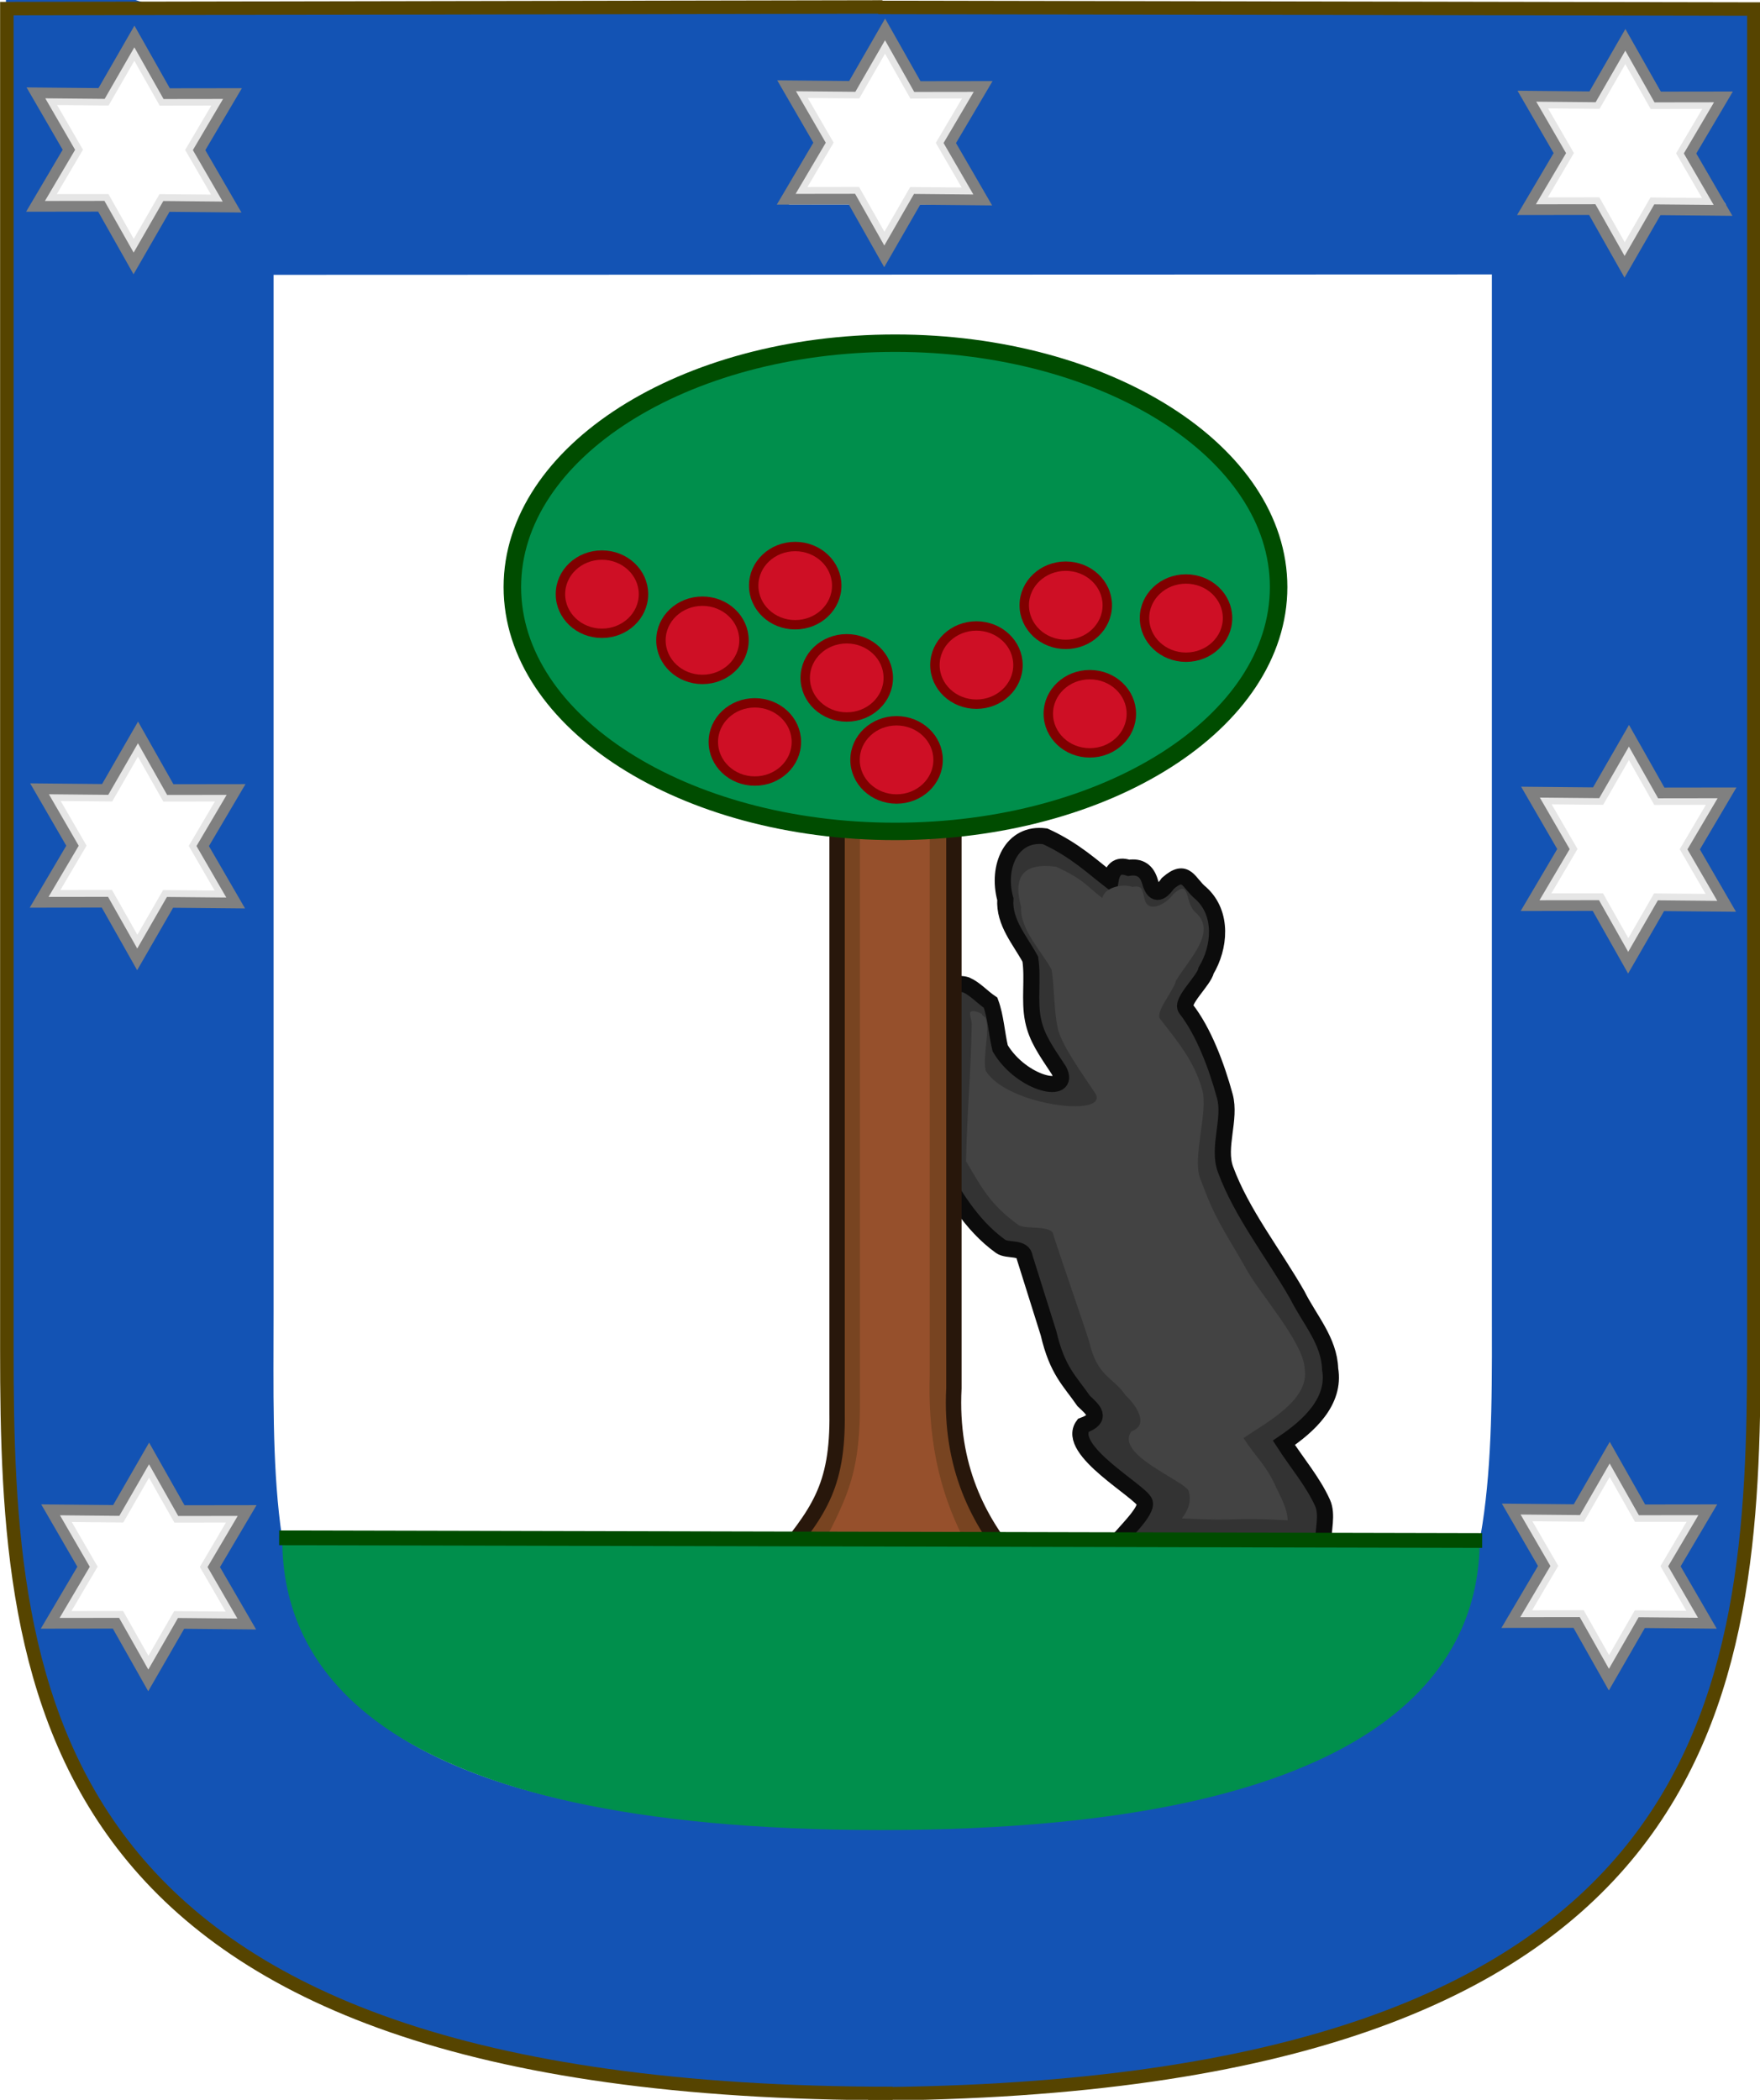 <?xml version="1.0" encoding="UTF-8" standalone="no"?>
<!-- Created with Inkscape (http://www.inkscape.org/) -->

<svg
   xmlns:dc="http://purl.org/dc/elements/1.1/"
   xmlns:cc="http://creativecommons.org/ns#"
   xmlns:rdf="http://www.w3.org/1999/02/22-rdf-syntax-ns#"
   xmlns:svg="http://www.w3.org/2000/svg"
   xmlns="http://www.w3.org/2000/svg"
   xmlns:xlink="http://www.w3.org/1999/xlink"
   version="1.1"
   width="776.307"
   height="926.201"
   id="svg14696">
  <defs
     id="defs14698" />
  <style
     type="text/css"
     id="style33631" />
  <style
     type="text/css"
     id="style33631-3" />
  <g
     transform="matrix(1.198,0,0,1.198,-114.751,-328.645)"
     id="g162778">
    <g
       transform="matrix(2.607,0,0,2.607,67.799,1.727)"
       id="layer1">
      <g
         transform="matrix(1.092,0,0,1.086,-14.504,-89.229)"
         id="g11983">
        <path
           d="m 41.188,196.887 0,152.203 c 0,39.299 -3.547,84.501 96.02,84.501 98.678,0 96.156,-47.25 96.156,-85.981 l 0,-150.787 -192.175,0.064 z"
           id="path4448"
           style="fill:#ffffff;fill-opacity:1;fill-rule:evenodd;stroke:#1353b4;stroke-width:34.614;stroke-linecap:butt;stroke-linejoin:miter;stroke-miterlimit:4;stroke-opacity:1;stroke-dasharray:none" />
        <path
           d="m 194.271,379.183 c -0.077,-1.75 0.577,-3.75 -0.112,-5.285 -1.241,-2.768 -3.332,-5.215 -4.998,-7.823 3.168,-2.158 6.705,-5.347 5.978,-9.604 -0.114,-3.661 -2.687,-6.458 -4.238,-9.599 -3.098,-5.448 -7.199,-10.621 -9.293,-16.344 -1.059,-2.893 0.724,-6.532 -0.084,-9.521 -1.064,-3.937 -2.749,-8.434 -5.026,-11.363 -0.738,-0.949 2.337,-3.662 2.61,-4.999 1.752,-2.937 2.231,-7.356 -0.665,-10.02 -1.643,-1.322 -1.877,-3.429 -4.302,-1.286 -0.99,1.428 -1.791,1.579 -2.299,-0.229 -0.401,-1.408 -1.301,-2.041 -2.763,-1.8 -1.477,-0.511 -2.114,0.276 -2.356,1.672 -2.296,-1.777 -4.591,-3.999 -8.442,-5.776 -4.326,-0.569 -6.315,3.919 -5.147,8.181 -0.194,3.036 1.885,5.3 3.227,7.797 0.388,2.562 -0.165,5.368 0.355,7.919 0.475,2.33 1.608,3.903 3.341,6.539 1.725,3.264 -4.786,1.88 -7.591,-2.87 -0.457,-1.947 -0.569,-4.103 -1.236,-5.923 -1.07,-0.72 -2.01,-1.813 -3.155,-2.316 -1.875,-0.607 -5.25,1.29 -5.35,2.491 -0.132,7.019 1.713,14.039 1.581,21.058 2.074,3.481 4.248,7.563 8.199,10.442 0.92,0.671 2.984,0.009 3.136,1.459 1.028,3.29 2.057,6.581 3.085,9.871 1.127,4.85 2.706,6.127 4.536,8.78 1.25,1.18 2.51,2.238 -0.065,3.189 -2.343,3.218 7.603,8.637 7.97,10.025 0.299,1.13 -2.518,3.777 -3.555,5.11 8.738,0.444 17.921,-0.222 26.66,0.222 z"
           id="path11106"
           style="fill:#333333;fill-opacity:1;fill-rule:evenodd;stroke:#0c0c0c;stroke-width:2.09;stroke-miterlimit:4;stroke-opacity:1;stroke-dasharray:none" />
        <path
           d="m 149.406,205.039 -8.09,0 -4.045,7.006 -4.045,-7.006 -8.09,0 5.129,-7.006 -5.129,-7.006 8.09,0 4.045,-7.006 4.045,7.006 8.09,0 -5.129,7.006 5.129,7.006 z"
           id="path1594"
           style="fill:#ffffff;fill-opacity:1;fill-rule:evenodd;stroke:none" />
        <use
           transform="translate(-96.92,0)"
           id="use7564"
           x="0"
           y="0"
           width="275"
           height="500"
           xlink:href="#path1594" />
        <use
           transform="translate(96.92,0)"
           id="use7566"
           x="0"
           y="0"
           width="275"
           height="500"
           xlink:href="#path1594" />
        <use
           transform="translate(-96.92,90.986)"
           id="use7568"
           style="fill:#ffff00;fill-opacity:1;stroke:#808080;stroke-width:2.818;stroke-miterlimit:4;stroke-opacity:1;stroke-dasharray:none"
           x="0"
           y="0"
           width="275"
           height="500"
           xlink:href="#path1594" />
        <use
           transform="translate(96.92,90.986)"
           id="use7572"
           x="0"
           y="0"
           width="275"
           height="500"
           xlink:href="#path1594" />
        <path
           d="m 131.373,284.541 15.107,0 0,10.636 0,10.636 0,10.636 0,10.636 0,10.636 0,10.636 0,10.636 c -0.513,10.117 3.149,17.3 7.912,22.855 l -30.931,0 c 5.411,-6.661 8.045,-9.857 7.912,-19.639 z"
           id="rect9354"
           style="fill:#784421;fill-opacity:1;fill-rule:evenodd;stroke:#28170b;stroke-width:1.986;stroke-miterlimit:4;stroke-opacity:1;stroke-dasharray:none" />
        <path
           d="m 134.329,285.867 9.027,0 0,10.203 0,10.203 0,10.203 0,10.203 0,10.203 0,10.203 0,10.203 c -0.307,9.705 1.882,16.596 4.728,21.925 l -18.483,0 c 3.233,-6.39 4.807,-9.456 4.728,-18.84 z"
           id="rect9354-8"
           style="fill:#96502c;fill-opacity:1;fill-rule:evenodd;stroke:none" />
        <path
           d="m 89.376,254.792 c 0,-17.554 22.176,-31.715 49.504,-31.715 27.329,0 49.596,14.161 49.596,31.715 0,17.569 -22.176,31.777 -49.596,31.777 -27.329,0 -49.504,-14.208 -49.504,-31.777 z"
           id="path7584"
           style="font-size:12px;fill:#008f4c;fill-opacity:1;stroke:#004c00;stroke-width:2.264;stroke-miterlimit:4;stroke-opacity:1;stroke-dasharray:none" />
        <path
           d="m 95.595,255.714 c 0,-2.812 2.403,-5.081 5.365,-5.081 2.962,0 5.375,2.269 5.375,5.081 0,2.815 -2.403,5.091 -5.375,5.091 -2.962,0 -5.365,-2.276 -5.365,-5.091 z"
           id="use8459"
           style="font-size:12px;fill:#ce0f25;fill-opacity:1;stroke:#800000;stroke-width:1.219;stroke-miterlimit:4;stroke-opacity:1;stroke-dasharray:none" />
        <use
           transform="translate(24.993,-1.111)"
           id="use9336"
           x="0"
           y="0"
           width="275"
           height="500"
           xlink:href="#use8459" />
        <use
           transform="translate(12.997,5.998)"
           id="use9338"
           x="0"
           y="0"
           width="275"
           height="500"
           xlink:href="#use8459" />
        <use
           transform="translate(19.773,19.217)"
           id="use9340"
           x="0"
           y="0"
           width="275"
           height="500"
           xlink:href="#use8459" />
        <use
           transform="translate(31.658,10.886)"
           id="use9342"
           x="0"
           y="0"
           width="275"
           height="500"
           xlink:href="#use8459" />
        <use
           transform="translate(38.101,21.55)"
           id="use9344"
           x="0"
           y="0"
           width="275"
           height="500"
           xlink:href="#use8459" />
        <use
           transform="translate(48.432,9.22)"
           id="use9346"
           x="0"
           y="0"
           width="275"
           height="500"
           xlink:href="#use8459" />
        <use
           transform="translate(59.984,1.444)"
           id="use9348"
           x="0"
           y="0"
           width="275"
           height="500"
           xlink:href="#use8459" />
        <use
           transform="translate(75.536,3.11)"
           id="use9350"
           x="0"
           y="0"
           width="275"
           height="500"
           xlink:href="#use8459" />
        <use
           transform="translate(63.095,15.552)"
           id="use9352"
           x="0"
           y="0"
           width="275"
           height="500"
           xlink:href="#use8459" />
        <path
           d="m 59.625,378.74 c 0,16.197 11.857,37.699 77.428,37.699 65.793,0 77.428,-21.735 77.428,-37.699 l -154.856,0 z"
           id="path10230"
           style="fill:#008f4c;fill-opacity:1;fill-rule:evenodd;stroke:none" />
      </g>
    </g>
    <path
       d="m 569.895,834.074 c -0.207,-4.706 -2.787,-8.806 -4.649,-12.933 -3.358,-7.443 -7.114,-10.331 -11.621,-17.343 8.569,-5.802 24.47,-14.09 22.502,-25.536 -0.308,-9.844 -17.697,-28.98 -21.893,-37.425 -8.38,-14.649 -10.932,-17.326 -16.599,-32.713 -2.865,-7.779 3.009,-24.394 0.825,-32.43 -2.877,-10.585 -9.369,-18.299 -15.527,-26.174 -1.995,-2.551 5.077,-10.5 5.817,-14.095 4.74,-7.898 15.221,-17.847 7.388,-25.01 -4.445,-3.554 -1.74,-12.72 -8.301,-6.957 -2.679,3.839 -9.158,7.121 -10.534,2.261 -1.085,-3.787 -0.643,-5.489 -4.598,-4.841 -3.996,-1.373 -10.392,0.382 -11.047,4.135 -6.21,-4.779 -6.668,-6.798 -17.085,-11.577 -11.701,-1.529 -16.005,3.349 -12.843,14.807 -0.524,8.164 7.615,16.407 11.247,23.122 1.051,6.888 0.799,14.497 2.206,21.358 1.284,6.265 9.319,17.292 14.007,24.382 4.667,8.778 -32.893,4.206 -40.481,-8.565 -1.237,-5.235 1.724,-14.633 -0.082,-19.525 -2.893,-1.935 0.426,-0.631 -2.671,-1.982 -5.072,-1.631 -2.136,1.842 -2.409,5.072 -0.358,18.874 -1.709,30.95 -2.067,49.824 5.609,9.359 8.577,15.688 19.264,23.429 2.489,1.803 12.483,-0.207 12.894,3.693 2.782,8.847 10.409,30.482 13.19,39.329 3.048,13.04 8.463,12.583 13.414,19.718 3.381,3.173 9.081,10.692 2.115,13.248 -6.337,8.653 20.142,18.351 21.136,22.084 0.809,3.038 0.245,6.367 -2.56,9.951 23.638,1.195 15.323,-0.501 38.962,0.694 z"
       id="path11106-9"
       style="fill:#434343;fill-opacity:1;fill-rule:evenodd;stroke:none" />
    <g
       transform="matrix(0.299,0,0,0.299,91.436,161.688)"
       id="g139800">
      <g
         transform="translate(-50.096,125.91)"
         id="g139761">
        <path
           d="m -17.002,524.232 -76.024,-27.467 -61.341,52.864 -14.225,-79.572 -76.453,-26.691 61.799,-52.106 -15.111,-79.555 76.024,27.467 61.341,-52.864 14.225,79.572 76.453,26.691 -61.799,52.106 z"
           transform="matrix(0.944,-0.331,0.331,0.944,192.944,5.262)"
           id="path139206"
           style="fill:#e6e6e6;fill-opacity:1;fill-rule:evenodd;stroke:#808080;stroke-width:13.223;stroke-miterlimit:4;stroke-opacity:1;stroke-dasharray:none" />
        <path
           d="m 324.484,490.448 -63.443,-0.587 -31.694,55.093 -31.213,-55.237 -63.559,0.099 32.23,-54.65 -31.865,-54.994 63.443,0.587 31.694,-55.093 31.213,55.237 63.559,-0.099 -32.23,54.65 z"
           id="path139206-4"
           style="fill:#ffffff;fill-opacity:1;fill-rule:evenodd;stroke:none" />
      </g>
      <g
         transform="translate(1785.844,130.023)"
         id="g139761-0">
        <path
           d="m -17.002,524.232 -76.024,-27.467 -61.341,52.864 -14.225,-79.572 -76.453,-26.691 61.799,-52.106 -15.111,-79.555 76.024,27.467 61.341,-52.864 14.225,79.572 76.453,26.691 -61.799,52.106 z"
           transform="matrix(0.944,-0.331,0.331,0.944,192.944,5.262)"
           id="path139206-9"
           style="fill:#e6e6e6;fill-opacity:1;fill-rule:evenodd;stroke:#808080;stroke-width:13.223;stroke-miterlimit:4;stroke-opacity:1;stroke-dasharray:none" />
        <path
           d="m 324.484,490.448 -63.443,-0.587 -31.694,55.093 -31.213,-55.237 -63.559,0.099 32.23,-54.65 -31.865,-54.994 63.443,0.587 31.694,-55.093 31.213,55.237 63.559,-0.099 -32.23,54.65 z"
           id="path139206-4-4"
           style="fill:#ffffff;fill-opacity:1;fill-rule:evenodd;stroke:none" />
      </g>
    </g>
    <g
       transform="matrix(0.299,0,0,0.299,92.763,417.927)"
       id="g139800-9">
      <g
         transform="translate(-50.096,125.91)"
         id="g139761-8">
        <path
           d="m -17.002,524.232 -76.024,-27.467 -61.341,52.864 -14.225,-79.572 -76.453,-26.691 61.799,-52.106 -15.111,-79.555 76.024,27.467 61.341,-52.864 14.225,79.572 76.453,26.691 -61.799,52.106 z"
           transform="matrix(0.944,-0.331,0.331,0.944,192.944,5.262)"
           id="path139206-6"
           style="fill:#e6e6e6;fill-opacity:1;fill-rule:evenodd;stroke:#808080;stroke-width:13.223;stroke-miterlimit:4;stroke-opacity:1;stroke-dasharray:none" />
        <path
           d="m 324.484,490.448 -63.443,-0.587 -31.694,55.093 -31.213,-55.237 -63.559,0.099 32.23,-54.65 -31.865,-54.994 63.443,0.587 31.694,-55.093 31.213,55.237 63.559,-0.099 -32.23,54.65 z"
           id="path139206-4-5"
           style="fill:#ffffff;fill-opacity:1;fill-rule:evenodd;stroke:none" />
      </g>
      <g
         transform="translate(1785.844,130.023)"
         id="g139761-0-0">
        <path
           d="m -17.002,524.232 -76.024,-27.467 -61.341,52.864 -14.225,-79.572 -76.453,-26.691 61.799,-52.106 -15.111,-79.555 76.024,27.467 61.341,-52.864 14.225,79.572 76.453,26.691 -61.799,52.106 z"
           transform="matrix(0.944,-0.331,0.331,0.944,192.944,5.262)"
           id="path139206-9-2"
           style="fill:#e6e6e6;fill-opacity:1;fill-rule:evenodd;stroke:#808080;stroke-width:13.223;stroke-miterlimit:4;stroke-opacity:1;stroke-dasharray:none" />
        <path
           d="m 324.484,490.448 -63.443,-0.587 -31.694,55.093 -31.213,-55.237 -63.559,0.099 32.23,-54.65 -31.865,-54.994 63.443,0.587 31.694,-55.093 31.213,55.237 63.559,-0.099 -32.23,54.65 z"
           id="path139206-4-4-8"
           style="fill:#ffffff;fill-opacity:1;fill-rule:evenodd;stroke:none" />
      </g>
    </g>
    <g
       transform="matrix(0.299,0,0,0.299,98.814,683.4)"
       id="g139800-9-6">
      <g
         transform="translate(-56.707,125.91)"
         id="g139761-8-0">
        <path
           d="m -17.002,524.232 -76.024,-27.467 -61.341,52.864 -14.225,-79.572 -76.453,-26.691 61.799,-52.106 -15.111,-79.555 76.024,27.467 61.341,-52.864 14.225,79.572 76.453,26.691 -61.799,52.106 z"
           transform="matrix(0.944,-0.331,0.331,0.944,192.944,5.262)"
           id="path139206-6-2"
           style="fill:#e6e6e6;fill-opacity:1;fill-rule:evenodd;stroke:#808080;stroke-width:13.223;stroke-miterlimit:4;stroke-opacity:1;stroke-dasharray:none" />
        <path
           d="m 324.484,490.448 -63.443,-0.587 -31.694,55.093 -31.213,-55.237 -63.559,0.099 32.23,-54.65 -31.865,-54.994 63.443,0.587 31.694,-55.093 31.213,55.237 63.559,-0.099 -32.23,54.65 z"
           id="path139206-4-5-4"
           style="fill:#ffffff;fill-opacity:1;fill-rule:evenodd;stroke:none" />
      </g>
      <g
         transform="translate(1741.893,124.967)"
         id="g139761-0-0-8">
        <path
           d="m -17.002,524.232 -76.024,-27.467 -61.341,52.864 -14.225,-79.572 -76.453,-26.691 61.799,-52.106 -15.111,-79.555 76.024,27.467 61.341,-52.864 14.225,79.572 76.453,26.691 -61.799,52.106 z"
           transform="matrix(0.944,-0.331,0.331,0.944,192.944,5.262)"
           id="path139206-9-2-6"
           style="fill:#e6e6e6;fill-opacity:1;fill-rule:evenodd;stroke:#808080;stroke-width:13.223;stroke-miterlimit:4;stroke-opacity:1;stroke-dasharray:none" />
        <path
           d="m 324.484,490.448 -63.443,-0.587 -31.694,55.093 -31.213,-55.237 -63.559,0.099 32.23,-54.65 -31.865,-54.994 63.443,0.587 31.694,-55.093 31.213,55.237 63.559,-0.099 -32.23,54.65 z"
           id="path139206-4-4-8-5"
           style="fill:#ffffff;fill-opacity:1;fill-rule:evenodd;stroke:none" />
      </g>
      <g
         transform="translate(849.592,-1627.665)"
         id="g139761-8-0-6">
        <path
           d="m -17.002,524.232 -76.024,-27.467 -61.341,52.864 -14.225,-79.572 -76.453,-26.691 61.799,-52.106 -15.111,-79.555 76.024,27.467 61.341,-52.864 14.225,79.572 76.453,26.691 -61.799,52.106 z"
           transform="matrix(0.944,-0.331,0.331,0.944,192.944,5.262)"
           id="path139206-6-2-1"
           style="fill:#e6e6e6;fill-opacity:1;fill-rule:evenodd;stroke:#808080;stroke-width:13.223;stroke-miterlimit:4;stroke-opacity:1;stroke-dasharray:none" />
        <path
           d="m 324.484,490.448 -63.443,-0.587 -31.694,55.093 -31.213,-55.237 -63.559,0.099 32.23,-54.65 -31.865,-54.994 63.443,0.587 31.694,-55.093 31.213,55.237 63.559,-0.099 -32.23,54.65 z"
           id="path139206-4-5-4-3"
           style="fill:#ffffff;fill-opacity:1;fill-rule:evenodd;stroke:none" />
      </g>
    </g>
    <path
       d="M 641.49,841.53 198.564,840.541"
       id="path10230-0"
       style="fill:none;stroke:#004c00;stroke-width:5.439;stroke-miterlimit:4;stroke-opacity:1;stroke-dasharray:none" />
    <path
       d="m 420.703,276.901 -322.394,0.599 0,1.5e-4 0,493.587 c 0,127.445 10.184,274.032 326.128,274.032"
       id="path4448-0"
       style="fill:none;stroke:#564400;stroke-width:4.97;stroke-linecap:butt;stroke-linejoin:miter;stroke-miterlimit:4;stroke-opacity:1;stroke-dasharray:none" />
    <path
       d="m 419.129,277.062 322.394,0.599 0,1.5e-4 0,493.587 c 0,127.445 -11.667,272.549 -326.128,274.032"
       id="path4448-0-0"
       style="fill:none;stroke:#564400;stroke-width:4.97;stroke-linecap:butt;stroke-linejoin:miter;stroke-miterlimit:4;stroke-opacity:1;stroke-dasharray:none" />
  </g>
</svg>
